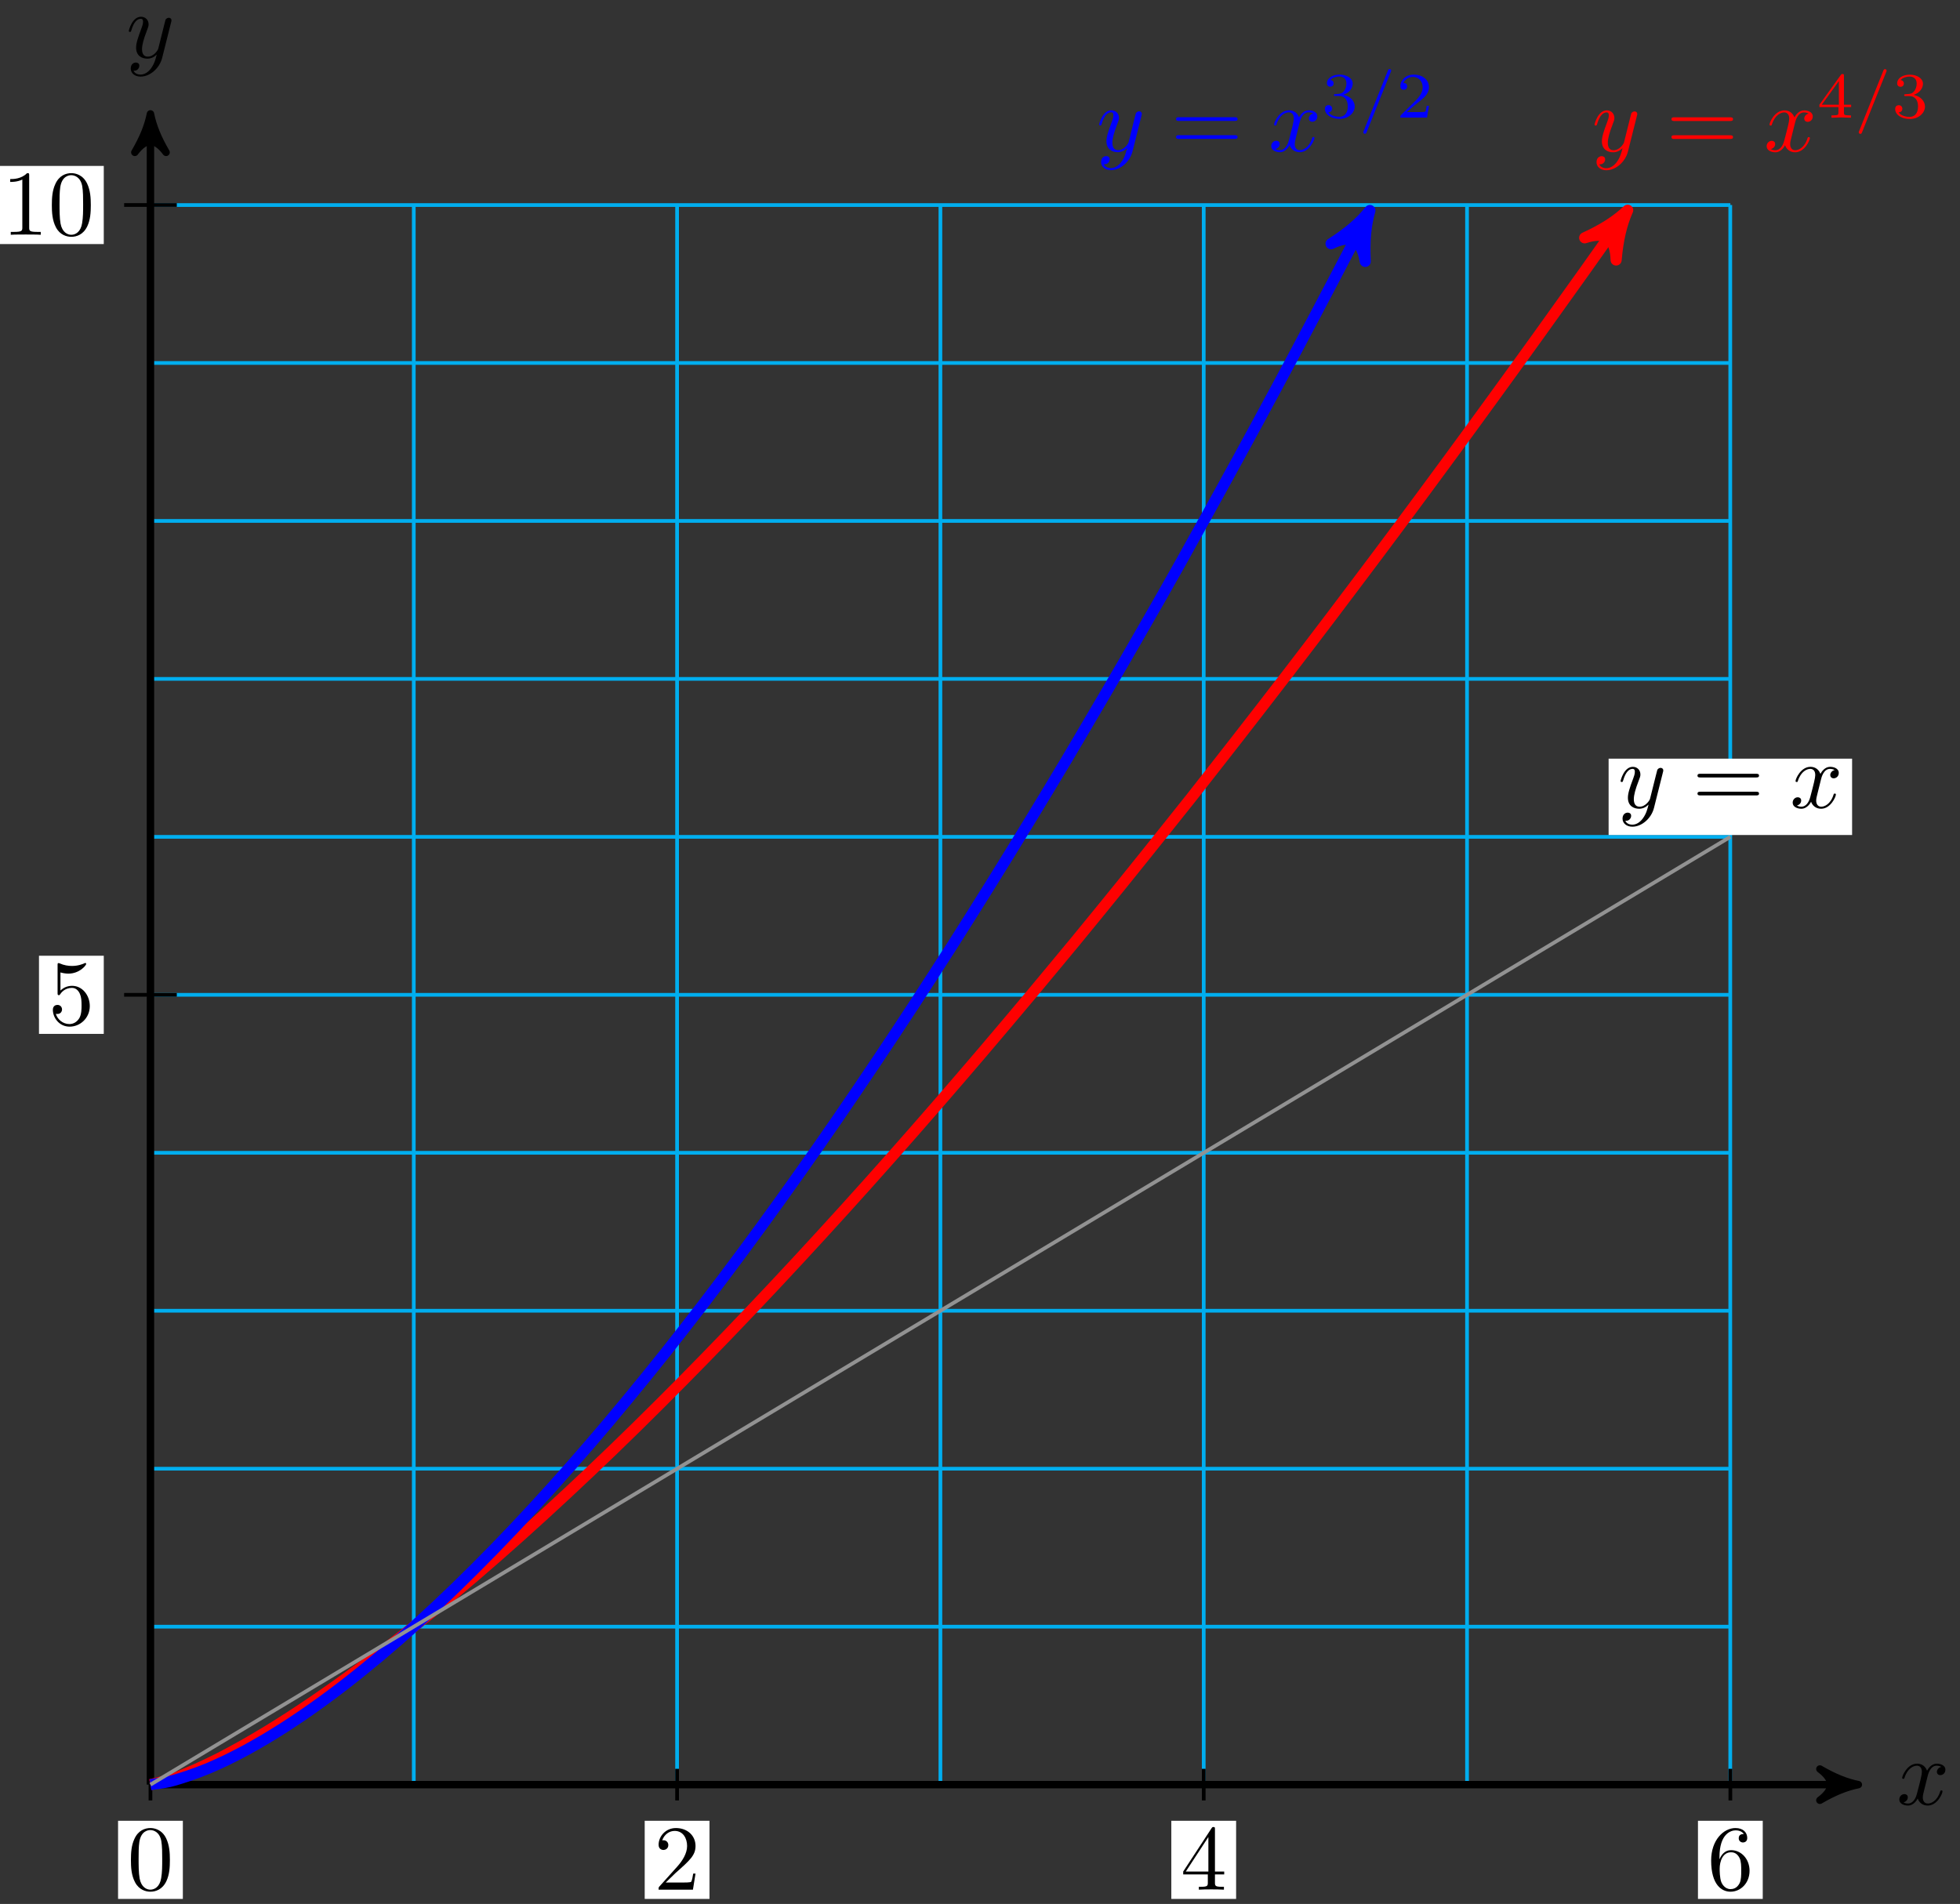 <svg xmlns="http://www.w3.org/2000/svg" xmlns:xlink="http://www.w3.org/1999/xlink" version="1.1" width="211" height="205" viewBox="0 0 211 205">
<rect x="0" y="0" width="211" height="205" fill="#333333" stroke="none"/>
<defs>
<path id="font_1_1" d="M.334 .302C.34 .328 .363 .42 .433 .42 .438 .42 .462 .42 .483 .407 .455 .402 .435 .377 .435 .353 .435 .337 .446 .318 .473 .318 .495 .318 .527 .336 .527 .376 .527 .428 .468 .442 .434 .442 .376 .442 .341 .389 .329 .366 .304 .432 .25 .442 .221 .442 .117 .442 .06 .313 .06 .288 .06 .278 .07 .278 .072 .278 .08 .278 .083 .28 .085 .289 .119 .395 .185 .42 .219 .42 .238 .42 .273 .411 .273 .353 .273 .322 .256 .255 .219 .115 .203 .053 .168 .011 .124 .011 .118 .011 .095 .011 .074 .024 .099 .029 .121 .05 .121 .078 .121 .105 .099 .113 .084 .113 .054 .113 .029 .087 .029 .055 .029 .009 .079-.011 .123-.011 .189-.011 .225 .059 .228 .065 .24 .028 .276-.011 .336-.011 .439-.011 .496 .118 .496 .143 .496 .153 .487 .153 .484 .153 .475 .153 .473 .149 .471 .142 .438 .035 .37 .011 .338 .011 .299 .011 .283 .043 .283 .077 .283 .099 .289 .121 .3 .165L.334 .302Z"/>
<path id="font_1_2" d="M.486 .381C.49 .395 .49 .397 .49 .404 .49 .422 .476 .431 .461 .431 .451 .431 .435 .425 .426 .41 .424 .405 .416 .374 .412 .356 .405 .33 .398 .303 .392 .276L.347 .096C.343 .081 .3 .011 .234 .011 .183 .011 .172 .055 .172 .092 .172 .138 .189 .2 .223 .288 .239 .329 .243 .34 .243 .36 .243 .405 .211 .442 .161 .442 .066 .442 .029 .297 .029 .288 .029 .278 .039 .278 .041 .278 .051 .278 .052 .28 .057 .296 .084 .39 .124 .42 .158 .42 .166 .42 .183 .42 .183 .388 .183 .363 .173 .337 .166 .318 .126 .212 .108 .155 .108 .108 .108 .019 .171-.011 .23-.011 .269-.011 .303 .006 .331 .034 .318-.018 .306-.067 .266-.12 .24-.154 .202-.183 .156-.183 .142-.183 .097-.18 .08-.141 .096-.141 .109-.141 .123-.129 .133-.12 .143-.107 .143-.088 .143-.057 .116-.053 .106-.053 .083-.053 .05-.069 .05-.118 .05-.168 .094-.205 .156-.205 .259-.205 .362-.114 .39-.001L.486 .381Z"/>
<path id="font_2_1" d="M.46 .32C.46 .4 .455 .48 .42 .554 .374 .65 .292 .666 .25 .666 .19 .666 .117 .64 .076 .547 .044 .478 .039 .4 .039 .32 .039 .245 .043 .155 .084 .079 .127-.002 .2-.022 .249-.022 .303-.022 .379-.001 .423 .094 .455 .163 .46 .241 .46 .32M.249-0C.21-0 .151 .025 .133 .121 .122 .181 .122 .273 .122 .332 .122 .396 .122 .462 .13 .516 .149 .635 .224 .644 .249 .644 .282 .644 .348 .626 .367 .527 .377 .471 .377 .395 .377 .332 .377 .257 .377 .189 .366 .125 .351 .03 .294-0 .249-0Z"/>
<path id="font_2_3" d="M.127 .077 .233 .18C.389 .318 .449 .372 .449 .472 .449 .586 .359 .666 .237 .666 .124 .666 .05 .574 .05 .485 .05 .429 .1 .429 .103 .429 .12 .429 .155 .441 .155 .482 .155 .508 .137 .534 .102 .534 .094 .534 .092 .534 .089 .533 .112 .598 .166 .635 .224 .635 .315 .635 .358 .554 .358 .472 .358 .392 .308 .313 .253 .251L.061 .037C.05 .026 .05 .024 .05 0H.421L.449 .174H.424C.419 .144 .412 .1 .402 .085 .395 .077 .329 .077 .307 .077H.127Z"/>
<path id="font_2_4" d="M.294 .165V.078C.294 .042 .292 .031 .218 .031H.197V0C.238 .003 .29 .003 .332 .003 .374 .003 .427 .003 .468 0V.031H.447C.373 .031 .371 .042 .371 .078V.165H.471V.196H.371V.651C.371 .671 .371 .677 .355 .677 .346 .677 .343 .677 .335 .665L.028 .196V.165H.294M.3 .196H.056L.3 .569V.196Z"/>
<path id="font_2_6" d="M.132 .328V.352C.132 .605 .256 .641 .307 .641 .331 .641 .373 .635 .395 .601 .38 .601 .34 .601 .34 .556 .34 .525 .364 .51 .386 .51 .402 .51 .432 .519 .432 .558 .432 .618 .388 .666 .305 .666 .177 .666 .042 .537 .042 .316 .042 .049 .158-.022 .251-.022 .362-.022 .457 .072 .457 .204 .457 .331 .368 .427 .257 .427 .189 .427 .152 .376 .132 .328M.251 .006C.188 .006 .158 .066 .152 .081 .134 .128 .134 .208 .134 .226 .134 .304 .166 .404 .256 .404 .272 .404 .318 .404 .349 .342 .367 .305 .367 .254 .367 .205 .367 .157 .367 .107 .35 .071 .32 .011 .274 .006 .251 .006Z"/>
<path id="font_2_5" d="M.449 .2C.449 .319 .367 .419 .259 .419 .211 .419 .168 .403 .132 .368V.564C.152 .558 .185 .551 .217 .551 .34 .551 .41 .642 .41 .655 .41 .661 .407 .666 .4 .666 .399 .666 .397 .666 .392 .663 .372 .654 .323 .634 .256 .634 .216 .634 .17 .641 .123 .662 .115 .665 .113 .665 .111 .665 .101 .665 .101 .657 .101 .641V.344C.101 .326 .101 .318 .115 .318 .122 .318 .124 .321 .128 .327 .139 .343 .176 .397 .257 .397 .309 .397 .334 .351 .342 .333 .358 .296 .36 .257 .36 .207 .36 .172 .36 .112 .336 .07 .312 .031 .275 .006 .229 .006 .156 .006 .099 .058 .082 .117 .085 .116 .088 .115 .099 .115 .132 .115 .149 .14 .149 .164 .149 .188 .132 .213 .099 .213 .085 .213 .05 .206 .05 .16 .05 .074 .119-.022 .231-.022 .347-.022 .449 .073 .449 .2Z"/>
<path id="font_2_2" d="M.294 .64C.294 .664 .294 .666 .271 .666 .209 .602 .121 .602 .089 .602V.571C.109 .571 .168 .571 .22 .597V.079C.22 .043 .217 .031 .127 .031H.095V0C.13 .003 .217 .003 .257 .003 .297 .003 .384 .003 .419 0V.031H.387C.297 .031 .294 .042 .294 .079V.64Z"/>
<path id="font_2_7" d="M.687 .327C.702 .327 .721 .327 .721 .347 .721 .367 .702 .367 .688 .367H.089C.075 .367 .056 .367 .056 .347 .056 .327 .075 .327 .09 .327H.687M.688 .133C.702 .133 .721 .133 .721 .153 .721 .173 .702 .173 .687 .173H.09C.075 .173 .056 .173 .056 .153 .056 .133 .075 .133 .089 .133H.688Z"/>
<path id="font_3_3" d="M.529 .164V.2H.418V.646C.418 .667 .418 .674 .396 .674 .384 .674 .38 .674 .37 .66L.039 .2V.164H.333V.082C.333 .048 .333 .036 .252 .036H.225V0C.275 .002 .339 .004 .375 .004 .412 .004 .476 .002 .526 0V.036H.499C.418 .036 .418 .048 .418 .082V.164H.529M.34 .566V.2H.076L.34 .566Z"/>
<path id="font_4_1" d="M.501 .706C.507 .719 .507 .721 .507 .725 .507 .741 .494 .75 .483 .75 .466 .75 .461 .738 .456 .725L.083-.206C.077-.219 .077-.221 .077-.225 .077-.241 .09-.25 .101-.25 .118-.25 .123-.238 .128-.225L.501 .706Z"/>
<path id="font_3_2" d="M.273 .334C.351 .334 .407 .28 .407 .173 .407 .049 .335 .012 .277 .012 .237 .012 .149 .023 .107 .082 .154 .084 .165 .117 .165 .138 .165 .17 .141 .193 .11 .193 .082 .193 .054 .176 .054 .135 .054 .041 .158-.02 .279-.02 .418-.02 .514 .073 .514 .173 .514 .251 .45 .329 .34 .352 .445 .39 .483 .465 .483 .526 .483 .605 .392 .664 .281 .664 .17 .664 .085 .61 .085 .53 .085 .496 .107 .477 .137 .477 .168 .477 .188 .5 .188 .528 .188 .557 .168 .578 .137 .58 .172 .624 .241 .635 .278 .635 .323 .635 .386 .613 .386 .526 .386 .484 .372 .438 .346 .407 .313 .369 .285 .367 .235 .364 .21 .362 .208 .362 .203 .361 .201 .361 .193 .359 .193 .348 .193 .334 .202 .334 .219 .334H.273Z"/>
<path id="font_3_1" d="M.505 .182H.471C.468 .16 .458 .101 .445 .091 .437 .085 .36 .085 .346 .085H.162C.267 .178 .302 .206 .362 .253 .436 .312 .505 .374 .505 .469 .505 .59 .399 .664 .271 .664 .147 .664 .063 .577 .063 .485 .063 .434 .106 .429 .116 .429 .14 .429 .169 .446 .169 .482 .169 .5 .162 .535 .11 .535 .141 .606 .209 .628 .256 .628 .356 .628 .408 .55 .408 .469 .408 .382 .346 .313 .314 .277L.073 .039C.063 .03 .063 .028 .063 0H.475L.505 .182Z"/>
</defs>
<path transform="matrix(1,0,0,-1,16.197,192.155)" stroke-width=".399" stroke-linecap="butt" stroke-miterlimit="10" stroke-linejoin="miter" fill="none" stroke="#00aeef" d="M0 0H170.081M0 17.008H170.081M0 34.017H170.081M0 51.025H170.081M0 68.033H170.081M0 85.041H170.081M0 102.05H170.081M0 119.058H170.081M0 136.066H170.081M0 153.074H170.081M0 170.077H170.081M0 0V170.083M28.347 0V170.083M56.694 0V170.083M85.04 0V170.083M113.387 0V170.083M141.734 0V170.083M170.071 0V170.083M170.081 170.083"/>
<path transform="matrix(1,0,0,-1,16.197,192.155)" stroke-width=".797" stroke-linecap="butt" stroke-miterlimit="10" stroke-linejoin="miter" fill="none" stroke="#000000" d="M0 0H182.82"/>
<path transform="matrix(1,0,0,-1,199.022,192.155)" d="M1.036 0C-.259 .259-1.554 .777-3.108 1.684-1.554 .518-1.554-.518-3.108-1.684-1.554-.777-.259-.259 1.036 0Z"/>
<path transform="matrix(1,0,0,-1,199.022,192.155)" stroke-width=".797" stroke-linecap="butt" stroke-linejoin="round" fill="none" stroke="#000000" d="M1.036 0C-.259 .259-1.554 .777-3.108 1.684-1.554 .518-1.554-.518-3.108-1.684-1.554-.777-.259-.259 1.036 0Z"/>
<use data-text="x" xlink:href="#font_1_1" transform="matrix(9.963,0,0,-9.963,204.176,194.3)"/>
<path transform="matrix(1,0,0,-1,16.197,192.155)" stroke-width=".797" stroke-linecap="butt" stroke-miterlimit="10" stroke-linejoin="miter" fill="none" stroke="#000000" d="M0 0V178.853"/>
<path transform="matrix(0,-1,-1,-0,16.197,13.298)" d="M1.036 0C-.259 .259-1.554 .777-3.108 1.684-1.554 .518-1.554-.518-3.108-1.684-1.554-.777-.259-.259 1.036 0Z"/>
<path transform="matrix(0,-1,-1,-0,16.197,13.298)" stroke-width=".797" stroke-linecap="butt" stroke-linejoin="round" fill="none" stroke="#000000" d="M1.036 0C-.259 .259-1.554 .777-3.108 1.684-1.554 .518-1.554-.518-3.108-1.684-1.554-.777-.259-.259 1.036 0Z"/>
<use data-text="y" xlink:href="#font_1_2" transform="matrix(9.963,0,0,-9.963,13.576,6.207)"/>
<path transform="matrix(1,0,0,-1,16.197,192.155)" stroke-width=".399" stroke-linecap="butt" stroke-miterlimit="10" stroke-linejoin="miter" fill="none" stroke="#000000" d="M0 1.701V-1.701"/>
<path transform="matrix(1,0,0,-1,16.197,192.155)" d="M-3.487-12.305H3.487V-3.892H-3.487Z" fill="#ffffff"/>
<use data-text="0" xlink:href="#font_2_1" transform="matrix(9.963,0,0,-9.963,13.706,203.464)"/>
<path transform="matrix(1,0,0,-1,16.197,192.155)" stroke-width=".399" stroke-linecap="butt" stroke-miterlimit="10" stroke-linejoin="miter" fill="none" stroke="#000000" d="M56.694 1.701V-1.701"/>
<path transform="matrix(1,0,0,-1,16.197,192.155)" d="M53.207-12.305H60.181V-3.892H53.207Z" fill="#ffffff"/>
<use data-text="2" xlink:href="#font_2_3" transform="matrix(9.963,0,0,-9.963,70.402,203.464)"/>
<path transform="matrix(1,0,0,-1,16.197,192.155)" stroke-width=".399" stroke-linecap="butt" stroke-miterlimit="10" stroke-linejoin="miter" fill="none" stroke="#000000" d="M113.387 1.701V-1.701"/>
<path transform="matrix(1,0,0,-1,16.197,192.155)" d="M109.9-12.305H116.874V-3.892H109.9Z" fill="#ffffff"/>
<use data-text="4" xlink:href="#font_2_4" transform="matrix(9.963,0,0,-9.963,127.097,203.464)"/>
<path transform="matrix(1,0,0,-1,16.197,192.155)" stroke-width=".399" stroke-linecap="butt" stroke-miterlimit="10" stroke-linejoin="miter" fill="none" stroke="#000000" d="M170.081 1.701V-1.701"/>
<path transform="matrix(1,0,0,-1,16.197,192.155)" d="M166.594-12.305H173.568V-3.892H166.594Z" fill="#ffffff"/>
<use data-text="6" xlink:href="#font_2_6" transform="matrix(9.963,0,0,-9.963,183.792,203.464)"/>
<path transform="matrix(1,0,0,-1,16.197,192.155)" stroke-width=".399" stroke-linecap="butt" stroke-miterlimit="10" stroke-linejoin="miter" fill="none" stroke="#000000" d="M2.835 85.041H-2.834"/>
<path transform="matrix(1,0,0,-1,16.197,192.155)" d="M-12 80.835H-5.026V89.248H-12Z" fill="#ffffff"/>
<use data-text="5" xlink:href="#font_2_5" transform="matrix(9.963,0,0,-9.963,5.193,110.322)"/>
<path transform="matrix(1,0,0,-1,16.197,192.155)" stroke-width=".399" stroke-linecap="butt" stroke-miterlimit="10" stroke-linejoin="miter" fill="none" stroke="#000000" d="M2.835 170.083H-2.834"/>
<path transform="matrix(1,0,0,-1,16.197,192.155)" d="M-16.982 165.876H-5.026V174.289H-16.982Z" fill="#ffffff"/>
<use data-text="1" xlink:href="#font_2_2" transform="matrix(9.963,0,0,-9.963,.212,25.279)"/>
<use data-text="0" xlink:href="#font_2_1" transform="matrix(9.963,0,0,-9.963,5.193,25.279)"/>
<path transform="matrix(1,0,0,-1,16.197,192.155)" stroke-width="1.196" stroke-linecap="butt" stroke-miterlimit="10" stroke-linejoin="miter" fill="none" stroke="#ff0000" d="M0 0C0 0 1.799 .433 2.49 .667 3.181 .9 4.289 1.376 4.98 1.682 5.671 1.988 6.779 2.521 7.47 2.873 8.161 3.225 9.269 3.828 9.96 4.217 10.651 4.607 11.76 5.259 12.451 5.679 13.142 6.098 14.25 6.796 14.941 7.242 15.632 7.688 16.74 8.426 17.431 8.896 18.122 9.366 19.23 10.138 19.921 10.629 20.612 11.12 21.72 11.925 22.411 12.436 23.102 12.946 24.21 13.78 24.901 14.309 25.592 14.838 26.7 15.704 27.391 16.25 28.082 16.796 29.19 17.683 29.881 18.245 30.572 18.807 31.681 19.724 32.372 20.301 33.063 20.879 34.171 21.817 34.862 22.409 35.553 23.001 36.661 23.962 37.352 24.568 38.043 25.174 39.151 26.156 39.842 26.775 40.533 27.394 41.641 28.398 42.332 29.029 43.023 29.661 44.131 30.683 44.822 31.327 45.513 31.97 46.621 33.013 47.312 33.668 48.003 34.323 49.111 35.381 49.802 36.048 50.493 36.715 51.602 37.795 52.293 38.473 52.984 39.152 54.092 40.249 54.783 40.938 55.474 41.627 56.582 42.739 57.273 43.438 57.964 44.137 59.072 45.266 59.763 45.975 60.454 46.683 61.562 47.828 62.253 48.547 62.944 49.265 64.052 50.428 64.743 51.156 65.434 51.884 66.542 53.057 67.233 53.794 67.924 54.531 69.032 55.721 69.723 56.467 70.414 57.213 71.522 58.418 72.213 59.172 72.904 59.927 74.013 61.144 74.704 61.906 75.395 62.669 76.503 63.898 77.194 64.67 77.885 65.441 78.993 66.687 79.684 67.467 80.375 68.247 81.483 69.504 82.174 70.293 82.865 71.081 83.973 72.352 84.664 73.149 85.355 73.945 86.463 75.228 87.154 76.031 87.845 76.834 88.953 78.127 89.644 78.938 90.335 79.749 91.443 81.058 92.134 81.877 92.825 82.695 93.934 84.011 94.625 84.838 95.316 85.664 96.424 87.001 97.115 87.833 97.806 88.666 98.914 89.997 99.605 90.836 100.296 91.675 101.404 93.032 102.095 93.879 102.786 94.727 103.894 96.09 104.585 96.944 105.276 97.799 106.384 99.176 107.075 100.038 107.766 100.9 108.874 102.29 109.565 103.156 110.256 104.022 111.364 105.404 112.055 106.278 112.746 107.153 113.855 108.574 114.546 109.457 115.237 110.34 116.345 111.756 117.036 112.643 117.727 113.53 118.835 114.957 119.526 115.85 120.217 116.742 121.325 118.178 122.016 119.077 122.707 119.976 123.815 121.424 124.506 122.329 125.197 123.234 126.305 124.689 126.996 125.601 127.687 126.513 128.795 127.986 129.486 128.903 130.177 129.821 131.285 131.292 131.976 132.215 132.667 133.137 133.776 134.622 134.467 135.55 135.158 136.479 136.266 137.972 136.957 138.907 137.648 139.842 138.756 141.347 139.447 142.287 140.138 143.228 141.246 144.74 141.937 145.686 142.628 146.632 143.736 148.155 144.427 149.106 145.118 150.057 146.226 151.585 146.917 152.541 147.608 153.497 148.716 155.033 149.407 155.995 150.098 156.957 151.206 158.508 151.897 159.474 152.588 160.44 153.696 161.986 154.387 162.958 155.078 163.929 156.187 165.499 156.878 166.477 157.569 167.456 159.368 170.008 158.289 168.477"/>
<path transform="matrix(.576,-.817,-.817,-.576,174.491,23.674)" d="M1.275 0C-.319 .319-1.913 .956-3.826 2.072-1.913 .638-1.913-.638-3.826-2.072-1.913-.956-.319-.319 1.275 0Z" fill="#ff0000"/>
<path transform="matrix(.576,-.817,-.817,-.576,174.491,23.674)" stroke-width="1.196" stroke-linecap="butt" stroke-linejoin="round" fill="none" stroke="#ff0000" d="M1.275 0C-.319 .319-1.913 .956-3.826 2.072-1.913 .638-1.913-.638-3.826-2.072-1.913-.956-.319-.319 1.275 0Z"/>
<use data-text="y" xlink:href="#font_1_2" transform="matrix(9.963,0,0,-9.963,171.372,16.288)" fill="#ff0000"/>
<use data-text="=" xlink:href="#font_2_7" transform="matrix(9.963,0,0,-9.963,179.381,16.288)" fill="#ff0000"/>
<use data-text="x" xlink:href="#font_1_1" transform="matrix(9.963,0,0,-9.963,189.897,16.288)" fill="#ff0000"/>
<use data-text="4" xlink:href="#font_3_3" transform="matrix(6.974,0,0,-6.974,195.591,12.672)" fill="#ff0000"/>
<use data-text="/" xlink:href="#font_4_1" transform="matrix(6.974,0,0,-6.974,199.563,12.672)" fill="#ff0000"/>
<use data-text="3" xlink:href="#font_3_2" transform="matrix(6.974,0,0,-6.974,203.645,12.672)" fill="#ff0000"/>
<path transform="matrix(1,0,0,-1,16.197,192.155)" stroke-width="1.196" stroke-linecap="butt" stroke-miterlimit="10" stroke-linejoin="miter" fill="none" stroke="#0000ff" d="M0 0C0 0 1.485 .206 2.055 .338 2.626 .471 3.54 .765 4.111 .958 4.681 1.15 5.596 1.491 6.166 1.727 6.737 1.962 7.651 2.382 8.222 2.657 8.792 2.933 9.707 3.403 10.277 3.712 10.847 4.02 11.762 4.542 12.332 4.881 12.903 5.219 13.818 5.786 14.388 6.152 14.958 6.517 15.873 7.125 16.443 7.516 17.014 7.907 17.928 8.553 18.499 8.967 19.069 9.382 19.984 10.066 20.554 10.503 21.125 10.94 22.039 11.66 22.61 12.118 23.18 12.576 24.095 13.327 24.665 13.805 25.235 14.284 26.15 15.068 26.72 15.566 27.291 16.064 28.206 16.878 28.776 17.395 29.346 17.912 30.261 18.756 30.831 19.291 31.402 19.826 32.316 20.7 32.887 21.253 33.457 21.805 34.372 22.706 34.942 23.276 35.513 23.846 36.427 24.772 36.998 25.358 37.568 25.945 38.483 26.899 39.053 27.501 39.623 28.104 40.538 29.081 41.108 29.699 41.679 30.316 42.593 31.319 43.164 31.953 43.734 32.586 44.649 33.616 45.219 34.264 45.79 34.912 46.704 35.963 47.275 36.625 47.845 37.287 48.76 38.358 49.33 39.036 49.9 39.713 50.815 40.815 51.386 41.506 51.956 42.197 52.871 43.313 53.441 44.017 54.011 44.72 54.926 45.856 55.496 46.575 56.067 47.294 56.981 48.466 57.552 49.199 58.122 49.932 59.037 51.113 59.607 51.858 60.178 52.602 61.092 53.806 61.663 54.563 62.233 55.32 63.148 56.545 63.718 57.315 64.288 58.085 65.203 59.329 65.773 60.111 66.344 60.892 67.258 62.155 67.829 62.949 68.399 63.743 69.314 65.027 69.884 65.833 70.455 66.639 71.369 67.94 71.94 68.758 72.51 69.575 73.425 70.894 73.995 71.723 74.565 72.553 75.48 73.896 76.051 74.737 76.621 75.578 77.536 76.934 78.106 77.785 78.676 78.637 79.591 80.01 80.161 80.872 80.732 81.734 81.646 83.125 82.217 83.999 82.787 84.873 83.702 86.286 84.272 87.171 84.843 88.055 85.757 89.478 86.328 90.374 86.898 91.27 87.813 92.721 88.383 93.628 88.953 94.535 89.868 95.996 90.438 96.913 91.009 97.83 91.924 99.31 92.494 100.237 93.064 101.164 93.979 102.656 94.549 103.593 95.12 104.529 96.034 106.039 96.605 106.985 97.175 107.931 98.09 109.451 98.66 110.41 99.231 111.369 100.145 112.928 100.716 113.898 101.286 114.868 102.201 116.424 102.771 117.399 103.341 118.374 104.256 119.938 104.826 120.923 105.397 121.908 106.311 123.504 106.882 124.498 107.452 125.493 108.367 127.085 108.937 128.089 109.508 129.093 110.422 130.713 110.993 131.733 111.563 132.753 112.478 134.409 113.048 135.439 113.618 136.469 114.533 138.121 115.104 139.156 115.674 140.191 116.589 141.854 117.159 142.898 117.729 143.941 118.644 145.623 119.214 146.676 119.785 147.729 120.699 149.424 121.27 150.486 121.84 151.547 122.755 153.256 123.325 154.328 123.896 155.399 124.81 157.127 125.381 158.207 125.951 159.288 126.866 161.027 127.436 162.115 128.006 163.203 128.921 164.953 129.491 166.05 130.062 167.146 131.547 170.018 130.687 168.354"/>
<path transform="matrix(.459,-.888,-.888,-.459,146.888,23.797)" d="M1.275 0C-.319 .319-1.913 .956-3.826 2.072-1.913 .638-1.913-.638-3.826-2.072-1.913-.956-.319-.319 1.275 0Z" fill="#0000ff"/>
<path transform="matrix(.459,-.888,-.888,-.459,146.888,23.797)" stroke-width="1.196" stroke-linecap="butt" stroke-linejoin="round" fill="none" stroke="#0000ff" d="M1.275 0C-.319 .319-1.913 .956-3.826 2.072-1.913 .638-1.913-.638-3.826-2.072-1.913-.956-.319-.319 1.275 0Z"/>
<use data-text="y" xlink:href="#font_1_2" transform="matrix(9.963,0,0,-9.963,118.037,16.278)" fill="#0000ff"/>
<use data-text="=" xlink:href="#font_2_7" transform="matrix(9.963,0,0,-9.963,126.046,16.278)" fill="#0000ff"/>
<use data-text="x" xlink:href="#font_1_1" transform="matrix(9.963,0,0,-9.963,136.563,16.278)" fill="#0000ff"/>
<use data-text="3" xlink:href="#font_3_2" transform="matrix(6.974,0,0,-6.974,142.257,12.662)" fill="#0000ff"/>
<use data-text="/" xlink:href="#font_4_1" transform="matrix(6.974,0,0,-6.974,146.228,12.662)" fill="#0000ff"/>
<use data-text="2" xlink:href="#font_3_1" transform="matrix(6.974,0,0,-6.974,150.31,12.662)" fill="#0000ff"/>
<path transform="matrix(1,0,0,-1,16.197,192.155)" stroke-width=".399" stroke-linecap="butt" stroke-miterlimit="10" stroke-linejoin="miter" fill="none" stroke="#929292" d="M0 0 170.081 102.05"/>
<path transform="matrix(1,0,0,-1,16.197,192.155)" d="M156.975 102.249H183.187V110.468H156.975Z" fill="#ffffff"/>
<use data-text="y" xlink:href="#font_1_2" transform="matrix(9.963,0,0,-9.963,174.173,86.97)"/>
<use data-text="=" xlink:href="#font_2_7" transform="matrix(9.963,0,0,-9.963,182.182,86.97)"/>
<use data-text="x" xlink:href="#font_1_1" transform="matrix(9.963,0,0,-9.963,192.698,86.97)"/>
</svg>
